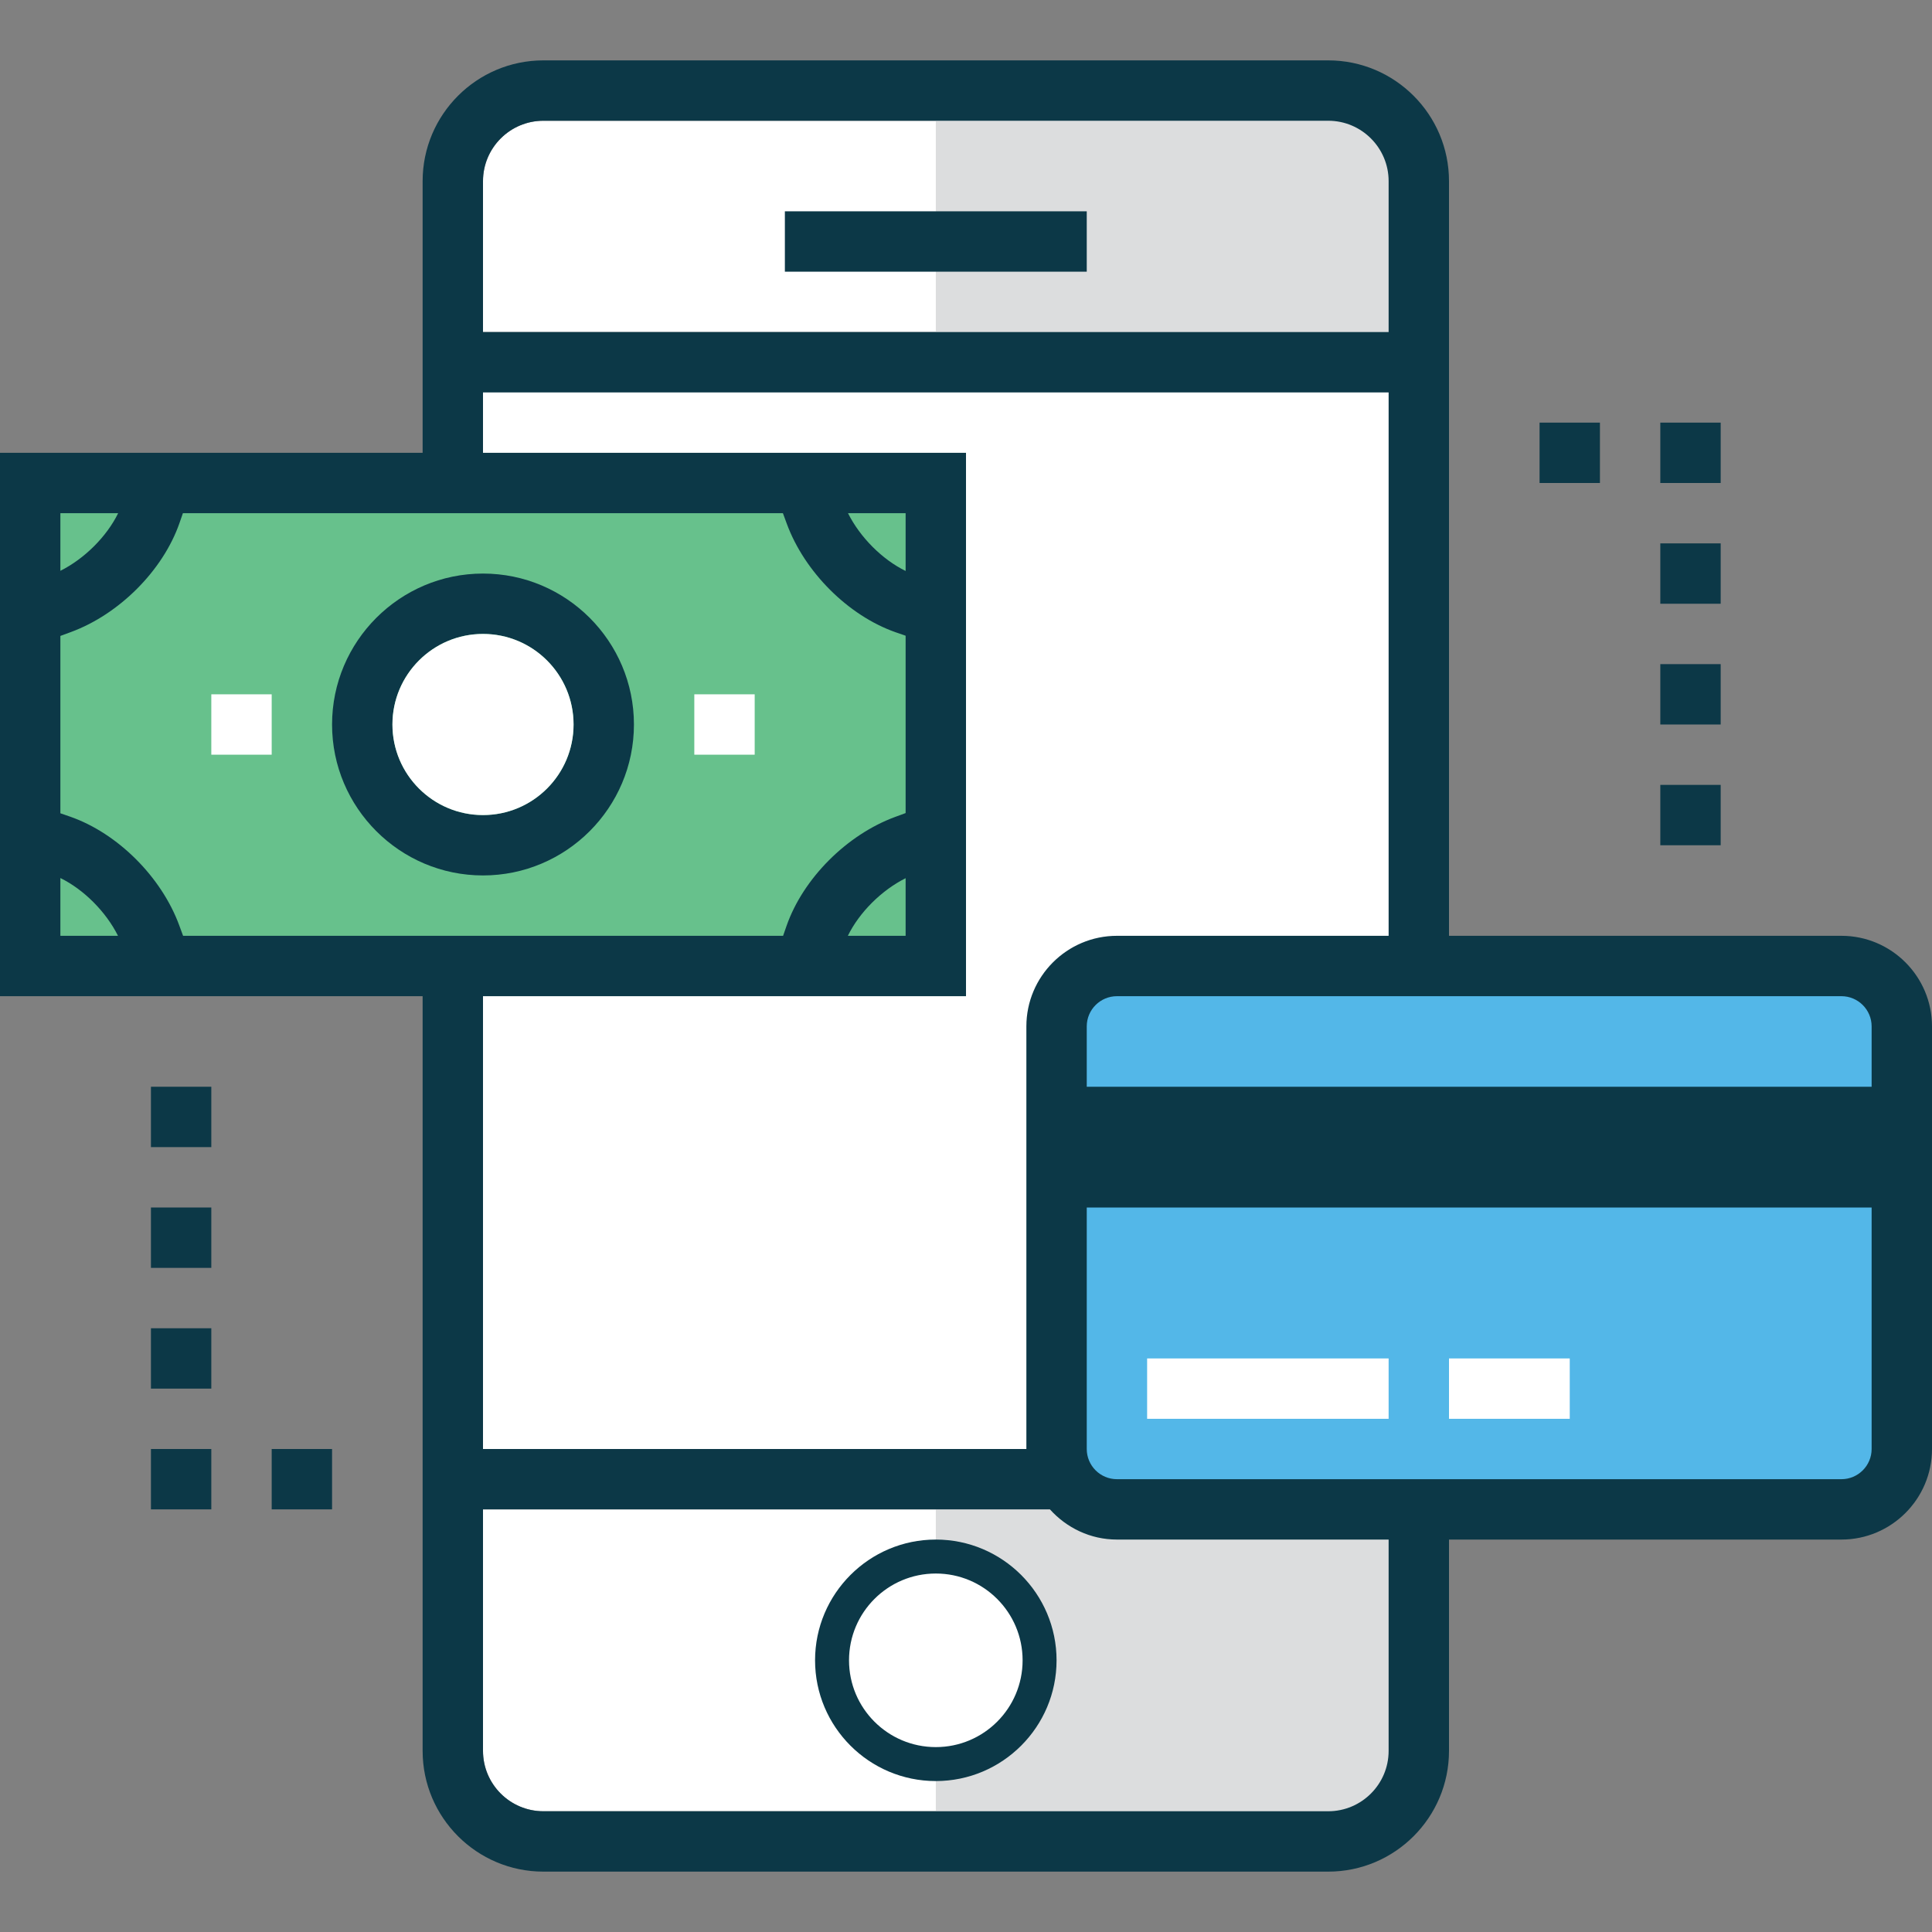 <?xml version="1.0" encoding="iso-8859-1"?>
<!-- Uploaded to: SVG Repo, www.svgrepo.com, Generator: SVG Repo Mixer Tools -->
<svg version="1.1" id="Layer_1" xmlns="http://www.w3.org/2000/svg" xmlns:xlink="http://www.w3.org/1999/xlink" 
	 viewBox="0 0 512 512" xml:space="preserve">
<rect x="0" y="0" width="512" height="512" fill="#808080" stroke="none"/>
<g>
	<path style="fill:#FFFFFF;" d="M368,464c0,8.824-7.176,16-16,16H144c-8.824,0-16-7.176-16-16v-64h150.24
		c4.392,4.872,10.696,8,17.76,8h72V464z"/>
	<path style="fill:#FFFFFF;" d="M128,48c0-8.824,7.176-16,16-16h208c8.824,0,16,7.176,16,16v40H128V48z"/>
</g>
<path style="fill:#DCDDDE;" d="M352,24H248v464h104c13.256,0,24-10.744,24-24V48C376,34.744,365.256,24,352,24z"/>
<rect x="120" y="96" style="fill:#FFFFFF;" width="256" height="296"/>
<rect x="8" y="128" style="fill:#67C18C;" width="240" height="128"/>
<path style="fill:#53B7E8;" d="M504,272v112c0,8.84-7.16,16-16,16H296c-8.84,0-16-7.16-16-16V272c0-8.84,7.16-16,16-16h192
	C496.84,256,504,263.16,504,272z"/>
<g>
	<rect x="440" y="208" style="fill:#0C3847;" width="16" height="16"/>
	<rect x="440" y="176" style="fill:#0C3847;" width="16" height="16"/>
	<rect x="440" y="144" style="fill:#0C3847;" width="16" height="16"/>
	<rect x="440" y="112" style="fill:#0C3847;" width="16" height="16"/>
	<rect x="408" y="112" style="fill:#0C3847;" width="16" height="16"/>
	<rect x="40" y="384" style="fill:#0C3847;" width="16" height="16"/>
	<rect x="72" y="384" style="fill:#0C3847;" width="16" height="16"/>
	<rect x="40" y="352" style="fill:#0C3847;" width="16" height="16"/>
	<rect x="40" y="320" style="fill:#0C3847;" width="16" height="16"/>
	<rect x="40" y="288" style="fill:#0C3847;" width="16" height="16"/>
	<path style="fill:#0C3847;" d="M248,408c-17.648,0-32,14.352-32,32s14.352,32,32,32s32-14.352,32-32S265.648,408,248,408z M248,456
		c-8.824,0-16-7.176-16-16s7.176-16,16-16s16,7.176,16,16S256.824,456,248,456z"/>
	<rect x="208" y="56" style="fill:#0C3847;" width="80" height="16"/>
	<path style="fill:#0C3847;" d="M488,248H384V104V88V48c0-17.648-14.352-32-32-32H144c-17.648,0-32,14.352-32,32v40v16v16H0v144h112
		v120v16v64c0,17.648,14.352,32,32,32h208c17.648,0,32-14.352,32-32v-56h104c13.232,0,24-10.768,24-24V272
		C512,258.768,501.232,248,488,248z M496,272v16H288v-16c0-4.416,3.592-8,8-8h192C492.408,264,496,267.584,496,272z M128,48
		c0-8.824,7.176-16,16-16h208c8.824,0,16,7.176,16,16v40H128V48z M240,151.312c-6.208-3.04-12.072-8.92-15.272-15.312H240V151.312z
		 M207.48,136l1.016,2.76c4.712,12.832,16.32,24.408,28.864,28.8l2.64,0.912v47l-2.76,1.016c-12.84,4.72-24.408,16.32-28.792,28.864
		l-0.92,2.648H48.52l-1.016-2.76c-4.712-12.832-16.32-24.408-28.864-28.8L16,215.528v-47l2.76-1.016
		c12.84-4.72,24.408-16.32,28.792-28.864l0.92-2.648H207.48z M240,232.728V248h-15.312C227.728,241.792,233.608,235.928,240,232.728
		z M31.312,136c-3.04,6.208-8.92,12.072-15.312,15.272V136H31.312z M16,232.688c6.208,3.04,12.072,8.92,15.272,15.312H16V232.688z
		 M256,264V120H128v-16h240v144h-72c-13.232,0-24,10.768-24,24v112H128V264H256z M368,464c0,8.824-7.176,16-16,16H144
		c-8.824,0-16-7.176-16-16v-64h150.24c4.392,4.872,10.696,8,17.76,8h72V464z M488,392H296c-4.408,0-8-3.584-8-8v-64h208v64
		C496,388.416,492.408,392,488,392z"/>
</g>
<g>
	<rect x="184" y="184" style="fill:#FFFFFF;" width="16" height="16"/>
	<rect x="56" y="184" style="fill:#FFFFFF;" width="16" height="16"/>
</g>
<path style="fill:#0C3847;" d="M128,232c22.056,0,40-17.944,40-40s-17.944-40-40-40s-40,17.944-40,40S105.944,232,128,232z M128,168
	c13.232,0,24,10.768,24,24s-10.768,24-24,24s-24-10.768-24-24S114.768,168,128,168z"/>
<g>
	<rect x="304" y="360" style="fill:#FFFFFF;" width="64" height="16"/>
	<rect x="384" y="360" style="fill:#FFFFFF;" width="32" height="16"/>
	
		<circle style="fill:#FFFFFF;stroke:#0C3847;stroke-width:2;stroke-linecap:round;stroke-miterlimit:10;" cx="248" cy="440" r="24"/>
	<circle style="fill:#FFFFFF;" cx="128" cy="192" r="24"/>
</g>
</svg>